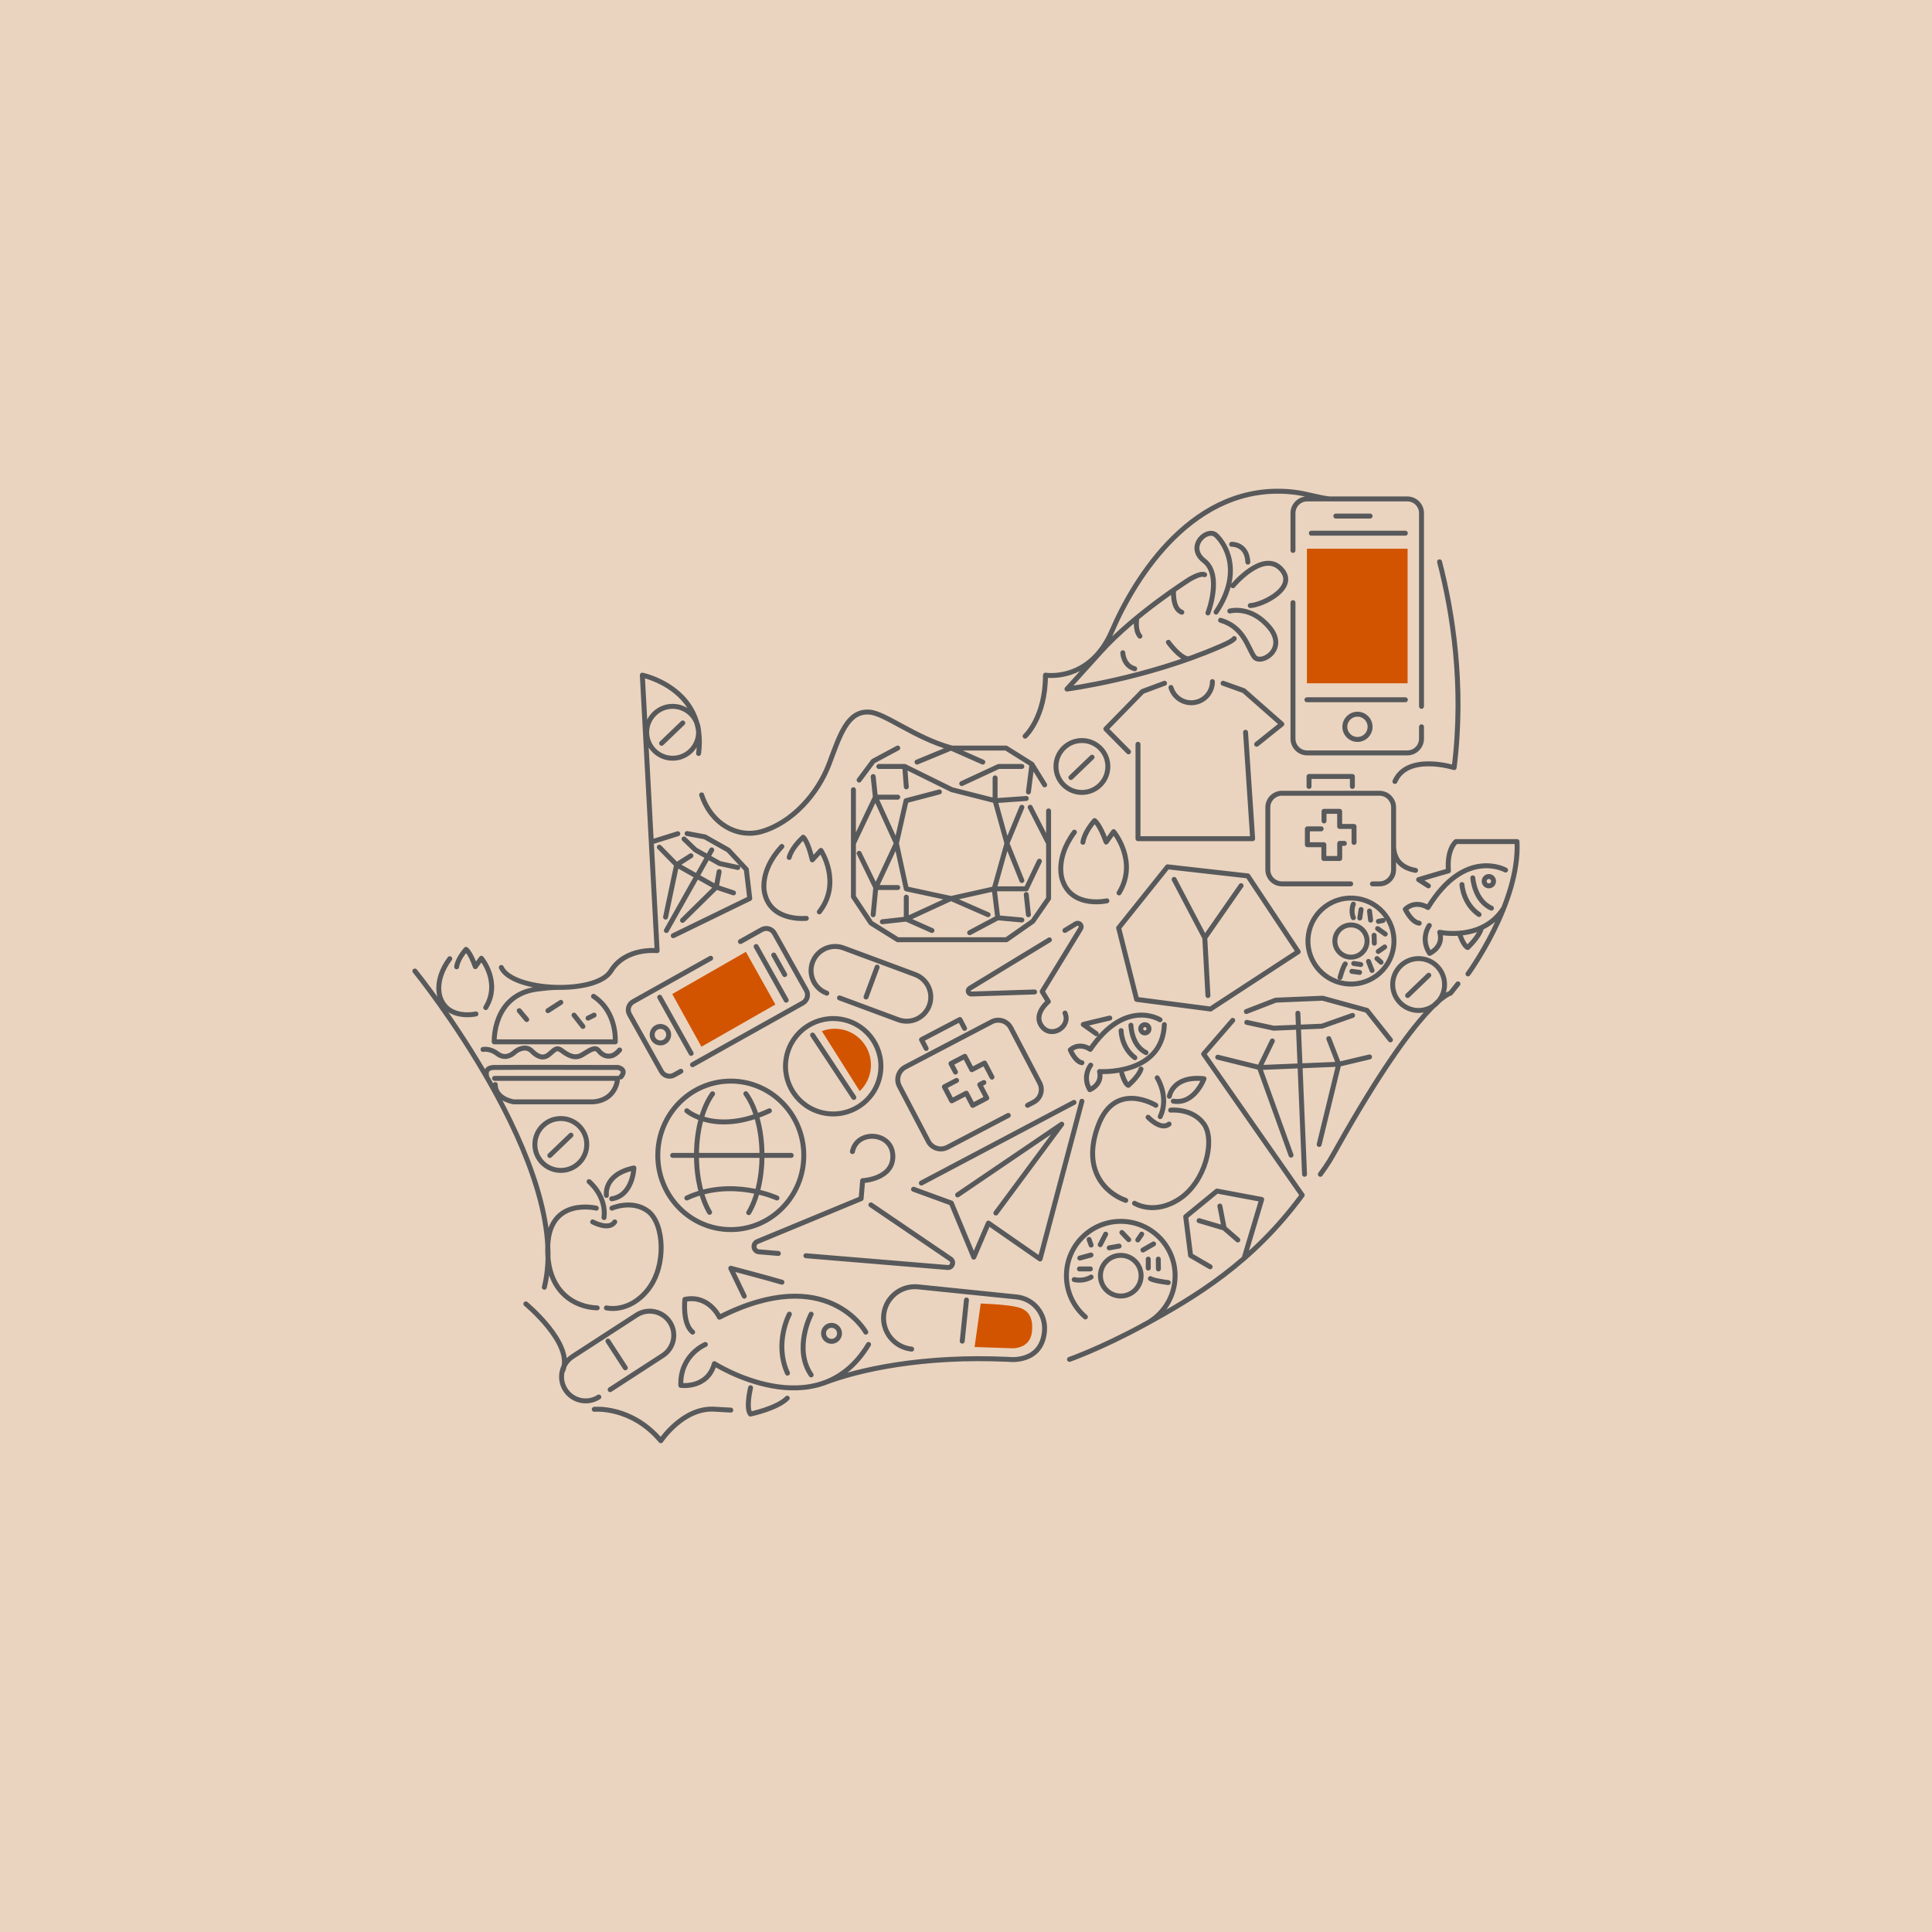 <?xml version="1.0" encoding="UTF-8"?><svg id="Layer_1" xmlns="http://www.w3.org/2000/svg" width="586" height="586" xmlns:xlink="http://www.w3.org/1999/xlink" viewBox="0 0 586 586"><defs><clipPath id="clippath"><rect width="586" height="586" fill="none"/></clipPath><clipPath id="clippath-1"><rect width="586" height="586" fill="none"/></clipPath></defs><rect width="586" height="586" fill="#ead4bf"/><g clip-path="url(#clippath)"><path d="M313.806,300.873l-19.167,.623c-.951,.031-1.324-1.221-.511-1.716l24.174-14.708m4.7-2.86l3.313-2.016c.952-.579,2.041,.511,1.459,1.462l-11.665,19.075,1.862,3.061s-4.833,3.881-1.902,7.597c2.932,3.716,8.817-.045,6.949-4.116m1.798-71.449l6.417-6.16m4.792,2.821c0,4.346-3.523,7.87-7.87,7.87-4.346,0-7.87-3.524-7.87-7.87s3.524-7.87,7.87-7.87c4.347,0,7.87,3.524,7.87,7.87Zm82.058,46.981l1.411-.28m-7.048-.733l.384-2.591m-.093,16.687l-2.136-.316m7.056-1.494l1.239,1.133m-2.113-8.195l.07,2.405m-1.46-9.748l.333,2.761m4.438,4.216l-2.318-1.657m2.141,5.571l-1.939,1.365m-2.967,3.014l1.076,2.744m-3.773,.585l-2.338-.314m-2.014-2.243s-.551,.454-1.574,4.096m4.025-22.233s-.883,2.021,.005,4.102m-1.437,11.925c-2.668-.395-4.51-2.878-4.115-5.546,.395-2.667,2.878-4.509,5.545-4.115,2.668,.396,4.51,2.879,4.115,5.546-.395,2.668-2.878,4.51-5.545,4.115Zm-1.197,8.077c-7.128-1.056-12.05-7.691-10.995-14.819,1.056-7.128,7.69-12.051,14.819-10.995,7.128,1.056,12.05,7.69,10.995,14.818-1.056,7.129-7.69,12.051-14.819,10.996Zm-241.088,52.13l6.417-6.16m4.793,2.82c0,4.347-3.524,7.871-7.871,7.871-4.346,0-7.87-3.524-7.87-7.871,0-4.346,3.524-7.869,7.87-7.869,4.347,0,7.871,3.523,7.871,7.869Zm6.429,59.633l5.259,8.109m-8.04,8.859c-3.389,2.198-7.918,1.232-10.115-2.156-2.198-3.389-1.232-7.917,2.157-10.115l19.408-12.587c3.389-2.198,7.917-1.232,10.115,2.156,2.197,3.389,1.232,7.917-2.157,10.115l-15.96,10.35m241.877-119.535l6.416-6.16m4.793,2.822c0,4.346-3.524,7.87-7.87,7.87-4.347,0-7.87-3.524-7.87-7.87,0-4.347,3.523-7.87,7.87-7.87,4.346,0,7.87,3.523,7.87,7.87Zm-174,66.826l24.168,16.428c1.199,.815,.535,2.692-.91,2.572l-42.973-3.569m-8.355-.693l-5.889-.49c-1.693-.14-2.055-2.46-.485-3.11l31.482-13.032,.453-5.442s9.435-.443,9.158-7.651c-.277-7.209-10.9-7.855-12.252-1.163m118.952,31.828l5.18-17.321-13.57-2.543-9.473,7.766,1.481,11.769,5.929,3.435m4.251-11.747l4.141,3.608m-11.747-5.862l7.606,2.254-1.302-6.677m-168.126-87.645l3.347-15.856,4.338-2.754m8.567,4.822l-.873,4.705-10.235,10.078m8.858-21.371l-13.756,24.443m5.359-27.765l3.452,3.326,7.315,4.118,5.529,1.211m-23.782-6.163l5.228,5.35,12.032,6.773,5.231,1.74m-14.08-17.999l5.391,1.007,7.123,4.009,5.45,5.856,1.042,8.822-23.207,11.295m1.38-30.93l-7.383,2.307m46.369,23.358s-10.536,1.142-12.595-7.429c0,0-2.075-6.588,5.173-14.381m2.227,3.337s.507-2.705,4.255-6.129c0,0,1.419,1.121,2.746,6.867l2.621-2.875s6.446,9.757-.48,18.643m-47.839-51.13l6.416-6.16m4.793,2.821c0,4.346-3.524,7.87-7.87,7.87-4.347,0-7.87-3.524-7.87-7.87,0-4.347,3.523-7.87,7.87-7.87,4.346,0,7.87,3.523,7.87,7.87Zm142.799,110.411s.969-6.367,10.504-5.334c0,0-2.86,7.891-9.303,6.807m-7.654,4.878s3.866,4.122,6.366,2.073m-3.608-14.031s3.73,5.78,.92,11.772m-7.796,26.277s5.962,3.775,13.713-1.378c7.751-5.154,10.863-17.668,7.368-22.612-3.495-4.943-10.124-4.253-10.124-4.253m-4.501-1.466s-12.25-7.58-17.408,5.958c-5.158,13.536,2.075,20.68,8.288,22.883m6.899-52.646c.333,.605,.112,1.364-.492,1.697-.604,.332-1.364,.112-1.697-.493-.332-.604-.112-1.364,.493-1.696,.604-.333,1.364-.112,1.696,.492Zm-5.328-.489s.105,6.063,4.574,8.314m-7.553-6.676s.024,5.089,4.174,8.21m-3.946,4.778s.846,3.143,1.958,3.612c0,0,3.23-2.766,3.849-4.945m-13.565-10.72l-3.947-2.807s5.712-1.428,8.05-1.938m15.236,.521s-10.483-6.679-21.153,8.974c0,0-3.141-2.33-6.068,.158,0,0,1.431,3.511,3.523,3.901m2.67,.729s-2.698,3.329-.279,7.445c0,0,3.925-1.498,2.959-5.5,0,0,19.073,1.229,19.651-14.234m-208.806-3.236s-8.322,1.878-10.753-4.789c0,0-2.262-5.079,2.821-11.975m2.087,2.465s.158-2.209,2.842-5.291c0,0,1.237,.766,2.825,5.241l1.833-2.54s6.048,7.214,1.322,14.956m188.399-32.378s-10.338,2.333-13.358-5.949c0,0-2.81-6.31,3.505-14.877m2.591,3.063s.197-2.745,3.531-6.572c0,0,1.537,.951,3.509,6.51l2.278-3.155s7.513,8.961,1.642,18.578m113.377-4.299c.411,.668,.202,1.543-.466,1.954-.669,.411-1.544,.202-1.955-.466-.411-.668-.202-1.543,.466-1.954,.668-.411,1.543-.203,1.955,.466Zm-6.081-.263s.454,6.882,5.654,9.193m-8.947-7.168s.308,5.78,5.194,9.097m-5.859,6.014s1.135,3.524,2.424,3.996c0,0,3.517-3.321,4.099-5.831m-16.038-12.873l-2.96-1.896s6.409-1.938,9.038-2.647m17.335-.248s-12.276-7.009-23.534,11.362c0,0-3.697-2.475-6.884,.514,0,0,1.819,3.909,4.217,4.238m3.073,.68s-2.881,3.931,.093,8.474c0,0,4.376-1.919,3.058-6.412,0,0,12.864,2.857,19.405-7.3m-201.448,128.962c0,1.339-1.086,2.426-2.426,2.426-1.339,0-2.425-1.087-2.425-2.426,0-1.34,1.086-2.426,2.425-2.426,1.34,0,2.426,1.086,2.426,2.426Zm-8.608-5.821s-5.497,10.417,0,18.429m-6.603-18.429s-4.722,8.683-.583,17.878m-11.188,4.438s-1.503,6.141-.049,7.981c0,0,8.086-1.685,11.178-4.815m-13.046-30.938l-4.089-8.471s11.056,2.915,15.514,4.235m25.438,15.147s-11.587-21.177-44.397-4.526c0,0-3.163-6.906-10.471-5.411,0,0-.853,7.314,2.342,9.937m3.861,3.739s-7.707,3.14-7.445,12.408c0,0,8.082,1.124,10.184-6.59,0,0,31.304,19.943,46.763-5.831m110.121-242.695s4.663-.219,4.923,5.412m-5.467,14.83s6.357-1.803,12.007,4.957c5.649,6.76-2.702,11.573-4.616,8.908-1.913-2.665-3.087-9.005-10.201-11.064m3.746-10.465s9.028-10.85,14.518-5.178c5.49,5.671-5.514,11.018-9.251,11.19m-12.845,2.236s4.467-11.44-1.133-15.805c-5.6-4.364,.944-10.245,3.597-7.773,2.653,2.472,8.312,10.9,.002,23.324m-28.282,12.328s.126,3.913,3.608,4.852m.671-15.465s-.745,3.635,.909,5.586m10.217-13.993s-.485,5.696,2.496,6.733m-4.071,9.106s3.624,5.005,6.141,5.036m13.824-6.162c-.587,.916-4.43,2.467-4.43,2.467-22.318,9.703-46.297,12.849-46.297,12.849l10.333-11.427c10.334-11.427,26.728-21.77,26.728-21.77,0,0,3.467-2.155,4.683-1.482m-187.003,134.494l1.827-.914m-6.09,0l2.697,3.436m-10.613-4.784l3.914-2.523m-12.614,2.523l2.262,2.697m-13.255,9.058s2.088-.445,4.295,1.253c2.206,1.698,4.175,.609,5.306-.415,1.131-1.023,3.543-1.995,5.121-.421,1.578,1.573,3.313,2.591,5.099,1.255,1.786-1.335,2.308-2.64,4.047-1.335,1.74,1.305,3.861,2.671,6.15,1.335,2.289-1.335,3.907-2.742,5.099-1.255,1.192,1.486,2.504,1.81,3.801,1.533,1.297-.278,2.523-1.787,2.523-1.787m-40.365,7.738s-.74-2.344,2.196-2.431c2.937-.088,37.688,0,37.688,0,0,0,2.862,.549,.85,2.87m-38.305,.435h37.327s-.174,6.643-7.568,7.134h-23.916s-5.609-.787-5.636-5.247m29.813-26.767c7.307,4.785,6.585,13.809,6.585,13.809h-36.711s-.583-14.157,12.901-15.984c1.335-.18,4.33-.549,6.387-.537m161.753,78.157l-.61-1.71m.388,8.943h-3.31m20.872-2.974v2.729m-3.172-8.542l1.187-1.758m-9.851,4.158l2.992-.533m-11.912,3.629l3.389-.927m4.447-6.327l-1.641,3.203m6.566-3.706l2.065,2.171m4.315,3.15l3.23-1.853m1.43,4.606l.04,2.981m-2.43,2.932s.669,.605,5.41,1.209m-28.53-.915s2.689,.729,5.125-.765m15.17-.411c0,3.407-2.762,6.169-6.169,6.169s-6.169-2.762-6.169-6.169,2.762-6.169,6.169-6.169,6.169,2.762,6.169,6.169Zm-16.895,12.518c-3.525-3.023-5.758-7.51-5.758-12.518,0-9.104,7.38-16.484,16.484-16.484s16.484,7.38,16.484,16.484c0,6.652-3.941,12.385-9.616,14.989m-48.392-73.583l-1.242,.652,2.124,4.053-4.265,2.235-1.937-3.697-4.425,2.319-2.231-4.258,3.697-1.937m-.341-2.533l-1.353-2.581,4.2-2.201,2.128,4.061,3.862-2.024,2.245,4.284m4.941,11.61l-18.453,9.67c-2.105,1.103-4.705,.291-5.808-1.813l-8.766-16.728c-1.103-2.105-.291-4.705,1.814-5.808l26.167-13.712c2.105-1.103,4.705-.291,5.808,1.813l8.766,16.728c1.103,2.104,.291,4.705-1.813,5.808l-1.875,.982m-30.747-17.247l-1.403-2.678,11.644-6.102,1.403,2.677m115.199-56.102h-1.402v4.577h-4.815v-4.175h-4.996v-4.806h4.174m.874-2.402v-2.914h4.741v4.585h4.36v4.836m-1.013,12.577h-20.833c-2.376,0-4.302-1.926-4.302-4.302v-18.886c0-2.376,1.926-4.302,4.302-4.302h29.543c2.376,0,4.302,1.926,4.302,4.302v18.886c0,2.376-1.926,4.302-4.302,4.302h-2.116m-19.229-29.548v-3.023h13.147v3.023m-208.661,77.483c-1.206,.676-2.731,.245-3.407-.961-.675-1.207-.245-2.732,.962-3.408,1.206-.675,2.731-.245,3.407,.962,.675,1.206,.245,2.732-.962,3.407Zm33.154-26.349l3.32,5.93m-8.658-8.509l9.11,16.273m-38.363-.894l9.536,17.033m-3.117,5.415l-2.059,1.153c-1.35,.756-3.073,.27-3.829-1.08l-9.704-17.334c-.756-1.35-.27-3.073,1.08-3.829l23.551-13.185m9.034-5.057l6.458-3.615c1.35-.756,3.073-.27,3.829,1.08l9.704,17.333c.756,1.351,.27,3.074-1.081,3.83l-33.438,18.72m-26.126,39.647s-1.052-6.354,8.334-8.325c0,0-.274,8.387-6.736,9.352m-5.766,7.008s4.952,2.721,6.695,0m-7.778-12.221s5.337,4.339,4.523,10.905m.728,27.395s6.838,1.741,12.611-5.558c5.774-7.3,4.855-20.16,0-23.777-4.854-3.617-10.943-.907-10.943-.907m-4.734,0s-13.996-3.411-14.706,11.055c-.71,14.467,8.381,19.017,14.97,19.187m54.522-33.331s-13.754-6.349-27.329,0m0-26.457s8.607,7.618,25.053,0m-29.354,13.53h35.959m-24.763,17.27c-2.427-4.131-3.97-10.339-3.97-17.28,0-7.774,1.936-14.628,4.881-18.675m10.094-.019c2.953,4.044,4.895,10.908,4.895,18.694,0,6.996-1.568,13.248-4.028,17.378m16.708-17.378c0,12.438-9.913,22.521-22.142,22.521-12.228,0-22.142-10.083-22.142-22.521s9.914-22.521,22.142-22.521c12.229,0,22.142,10.083,22.142,22.521Zm31.088-111.766l-.465-6.186m-9.579,3.06l.666,6.252h6.784m21.817,41.107l8.514-4.523m-27.737-6.252v6.651l7.783,3.458m-22.084-23.413l5.056,10.377h6.651m-13.436-13.396l6.652-14.009,6.385,14.009,2.993,13.795,13.57,2.927,11.241,4.922m12.771-32.593l5.587,10.949m-5.055-23.986l-1.064,8.381m-33.79-9.046l10.31-4.257,9.644,4.257m11.84,35.918l-4.523-11.267-3.592-12.945v-6.917m9.446,35.386l.665,6.12m-1.996-32.593l-4.523,10.949-3.858,13.795,1.064,8.78,7.317,.665m-42.304,.532l7.25-.798,13.57-6.252,13.103-2.927h9.712l3.991-8.381m-30.332-21.019l-10.11,2.66-2.927,12.945-6.252,13.396-.799,8.248m45.098-44.965h-7.05l-11.175,5.188m-25.143-5.188h7.849l14.301,7.051,13.103,3.325,9.446-.665m5.587-4.124l-3.858-6.252-7.849-4.922h-16.677m-16.182,0l-7.45,3.99-4.257,5.721m-1.729,2.927v32.46l5.321,7.981,8.115,5.056h32.992l7.982-5.588,4.789-6.917v-26.562m73.533,104.411l-9.576-26.577,3.905-8.061m17.118-.708l3.019,7.775-5.93,24.327m-6.463-39.806l2.021,48.853m-17.512-46.077l8.165,1.766,14.618-.605,9.305-3.275m-40.899,12.674l12.653,3.137,24.042-.994,9.349-2.217m6.337-5.176l-7.114-8.953-13.446-3.683-14.233,.589-8.912,3.452m-4.129,2.675l-8.826,10.191,29.893,42.822m20.594-142.048c0,2.114-1.714,3.828-3.829,3.828-2.114,0-3.828-1.714-3.828-3.828s1.714-3.828,3.828-3.828c2.115,0,3.829,1.714,3.829,3.828Zm-10.393-63.927h10.393m-17.822,5.196h28.52m-29.853,50.527h29.853m4.899,8.204v3.61c0,2.366-1.937,4.303-4.303,4.303h-30.379c-2.366,0-4.302-1.937-4.302-4.303v-41.278m0-15.833v-11.32c0-2.366,1.936-4.302,4.302-4.302h30.379c2.366,0,4.303,1.936,4.303,4.302v58.609m-138.023,180.064l-1.279,12.481m-15.34,2.419c-5.216-.534-9.011-5.195-8.477-10.411,.534-5.215,5.195-9.01,10.411-8.476l29.872,3.059c5.216,.535,8.934,5.188,8.477,10.411-.867,9.905-10.921,8.527-10.921,8.527-25.88-1.223-45.555,3.077-56.244,7.258m16.406-126.235l-3.361,9.062m-11.908-1.155c-3.786-1.404-5.718-5.613-4.313-9.4,1.404-3.787,5.613-5.718,9.4-4.313l21.688,8.045c3.787,1.405,5.718,5.613,4.313,9.4-1.404,3.787-5.613,5.718-9.4,4.313l-17.834-6.615m4.346,30.192l-12.501-18.917m9.145-4.716c7.829,1.599,12.879,9.241,11.28,17.069-1.599,7.829-9.241,12.879-17.07,11.28-7.828-1.599-12.879-9.241-11.28-17.07,1.599-7.828,9.242-12.878,17.07-11.279Zm122.175-87.128l2.149,32.277h-34.774v-28.64m25.805-18.504l6.29,2.248,11.525,10.148-7.62,6.108m-13.428-19.004c0,3.542-2.87,6.413-6.412,6.413-2.925,0-5.393-1.96-6.163-4.638m-1.946-1.275l-6.698,2.492-11.101,11.363,6.875,6.949m-51.838,134.386l31.58-21.451-19.98,26.943m23.697-33.55l-46.297,24.462m-2.371,1.883l11.462,4.184,6.811,16.41,4.432-10.334,15.676,10.889,12.688-47.838m37.272-49.575l.954,17.515m-10.257-35.239l9.303,17.724,11-15.817m-37.129,12.81l5.449,21.679,22.414,2.923,26.601-17.377-15.276-22.996-24.36-2.754-14.828,18.525Zm-28.369-58.152s6.17-5.609,6.17-18.509c0,0,13.462,2.244,20.192-13.462,6.731-15.705,24.68-45.432,54.968-42.067,4.087,.454,7.765,1.77,11.071,2.075m33.3,19.076c3.869,14.926,7.559,37.362,4.427,62.423,0,0-14.199-4.463-17.968,4.2m-271.036,56.416c3.337,7.315,28.749,8.374,33.236,1.082,4.487-7.292,14.022-6.17,14.022-6.17l-4.487-83.573s19.663,4.025,17.065,23.756m.919,12.558c3.015,9.111,11.06,13.094,17.947,11.187,9.501-2.629,17.354-11.604,20.719-20.578,3.366-8.974,5.609-16.266,12.34-15.705,4.682,.39,13.811,7.838,24.657,10.825m-108.23,200.632s11.218-1.122,20.192,9.535c0,0,6.731-10.164,16.266-9.569,1.631,.102,3.294,.203,4.954,.278m-62.165-32.215s14.574,12.052,11.217,20.192m-44.871-121.153s48.307,59.53,39.262,95.913m159.295,21.875s9.495-3.323,22.43-10.361m0,0c15.835-8.615,33.114-18.99,48.149-39.453m5.508-6.326c2.534-3.448,3.1-4.555,5.242-8.363,25.241-44.872,34.215-46.554,34.215-46.554l2.277-2.847m3.039-3.014s15.79-21.55,14.876-40.133h-18.509s-2.853,2.157-2.292,8.888m-9.975-.16c-3.797-.656-7.07-2.878-6.641-8.728" fill="none" stroke="#58595b" stroke-linecap="round" stroke-linejoin="round" stroke-width="1.5"/></g><rect x="396.41" y="166.432" width="30.539" height="40.813" fill="#d25400"/><g clip-path="url(#clippath-1)"><path d="M297.462,395.381l-1.859,13.186,11.413,.385s5.39,.256,5.968-4.889c.462-4.119-.77-6.661-4.235-7.56-3.465-.898-11.287-1.122-11.287-1.122" fill="#d25400"/><path d="M249.274,312.743c1.473-.563,3.091-.816,4.767-.686,6.047,.471,10.567,5.754,10.096,11.801-.219,2.81-1.477,5.29-3.369,7.093l-11.494-18.208Z" fill="#d25400"/></g><polygon points="203.9 301.505 212.755 317.483 235.181 304.681 226.23 288.704 203.9 301.505" fill="#d25400"/></svg>